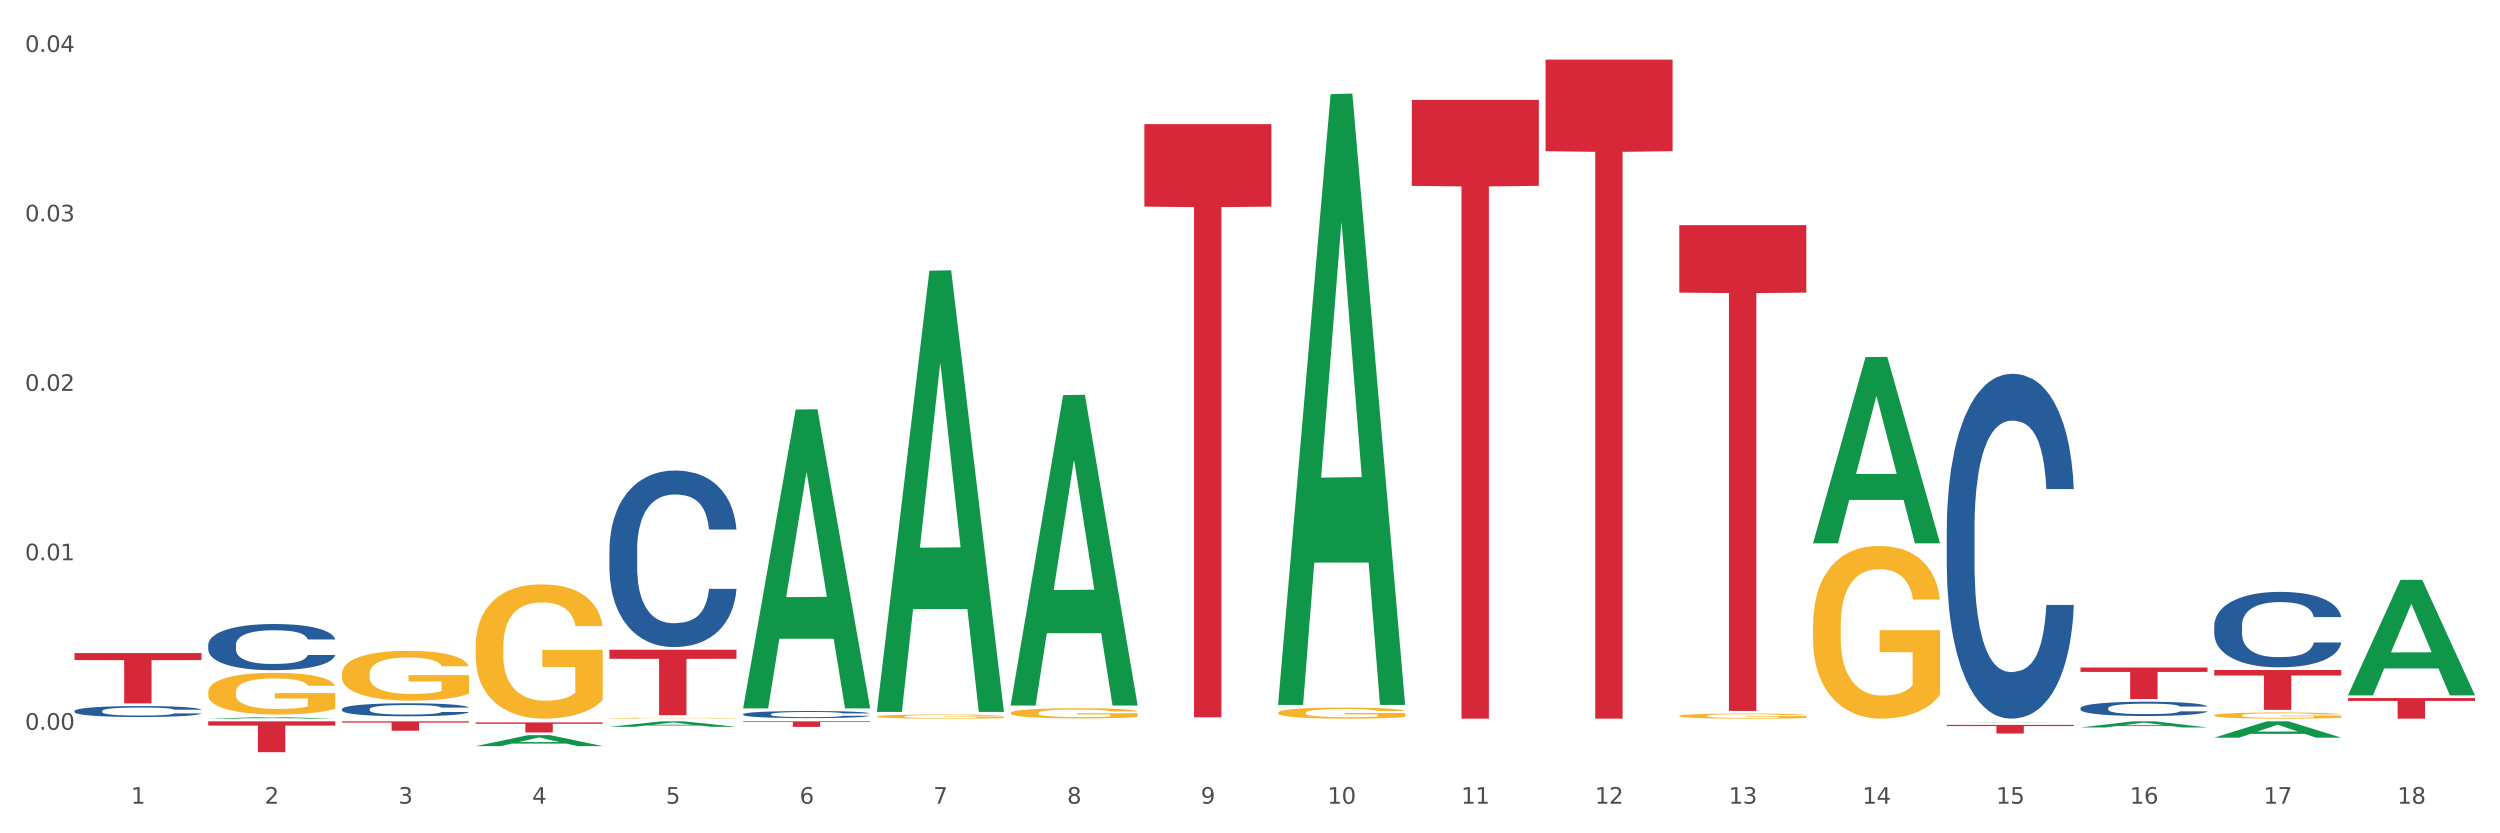 <?xml version="1.0" encoding="utf-8" standalone="no"?>
<!DOCTYPE svg PUBLIC "-//W3C//DTD SVG 1.1//EN"
  "http://www.w3.org/Graphics/SVG/1.1/DTD/svg11.dtd">
<svg xmlns:xlink="http://www.w3.org/1999/xlink" width="1080pt" height="360pt" viewBox="0 0 1080 360" xmlns="http://www.w3.org/2000/svg" version="1.1">
 <rect x="0" y="0" width="1080" height="360" fill="#333333" stroke="none"/>
 <defs>
  <style type="text/css">*{stroke-linejoin: round; stroke-linecap: butt}</style>
 </defs>
 <g id="figure_1">
  <g id="patch_1">
   <path d="M 0 360 
L 1080 360 
L 1080 0 
L 0 0 
z
" style="fill: #ffffff; stroke: #ffffff; stroke-linejoin: miter"/>
  </g>
  <g id="axes_1">
   <g id="matplotlib.axis_1">
    <g id="xtick_1">
     <g id="text_1">
      <!-- 1 -->
      <g style="fill: #4d4d4d" transform="translate(56.563 347.204) scale(0.096 -0.096)">
       <defs>
        <path id="DejaVuSans-31" d="M 794 531 
L 1825 531 
L 1825 4091 
L 703 3866 
L 703 4441 
L 1819 4666 
L 2450 4666 
L 2450 531 
L 3481 531 
L 3481 0 
L 794 0 
L 794 531 
z
" transform="scale(0.016)"/>
       </defs>
       <use xlink:href="#DejaVuSans-31"/>
      </g>
     </g>
    </g>
    <g id="xtick_2">
     <g id="text_2">
      <!-- 2 -->
      <g style="fill: #4d4d4d" transform="translate(114.336 347.204) scale(0.096 -0.096)">
       <defs>
        <path id="DejaVuSans-32" d="M 1228 531 
L 3431 531 
L 3431 0 
L 469 0 
L 469 531 
Q 828 903 1448 1529 
Q 2069 2156 2228 2338 
Q 2531 2678 2651 2914 
Q 2772 3150 2772 3378 
Q 2772 3750 2511 3984 
Q 2250 4219 1831 4219 
Q 1534 4219 1204 4116 
Q 875 4013 500 3803 
L 500 4441 
Q 881 4594 1212 4672 
Q 1544 4750 1819 4750 
Q 2544 4750 2975 4387 
Q 3406 4025 3406 3419 
Q 3406 3131 3298 2873 
Q 3191 2616 2906 2266 
Q 2828 2175 2409 1742 
Q 1991 1309 1228 531 
z
" transform="scale(0.016)"/>
       </defs>
       <use xlink:href="#DejaVuSans-32"/>
      </g>
     </g>
    </g>
    <g id="xtick_3">
     <g id="text_3">
      <!-- 3 -->
      <g style="fill: #4d4d4d" transform="translate(172.109 347.204) scale(0.096 -0.096)">
       <defs>
        <path id="DejaVuSans-33" d="M 2597 2516 
Q 3050 2419 3304 2112 
Q 3559 1806 3559 1356 
Q 3559 666 3084 287 
Q 2609 -91 1734 -91 
Q 1441 -91 1130 -33 
Q 819 25 488 141 
L 488 750 
Q 750 597 1062 519 
Q 1375 441 1716 441 
Q 2309 441 2620 675 
Q 2931 909 2931 1356 
Q 2931 1769 2642 2001 
Q 2353 2234 1838 2234 
L 1294 2234 
L 1294 2753 
L 1863 2753 
Q 2328 2753 2575 2939 
Q 2822 3125 2822 3475 
Q 2822 3834 2567 4026 
Q 2313 4219 1838 4219 
Q 1578 4219 1281 4162 
Q 984 4106 628 3988 
L 628 4550 
Q 988 4650 1302 4700 
Q 1616 4750 1894 4750 
Q 2613 4750 3031 4423 
Q 3450 4097 3450 3541 
Q 3450 3153 3228 2886 
Q 3006 2619 2597 2516 
z
" transform="scale(0.016)"/>
       </defs>
       <use xlink:href="#DejaVuSans-33"/>
      </g>
     </g>
    </g>
    <g id="xtick_4">
     <g id="text_4">
      <!-- 4 -->
      <g style="fill: #4d4d4d" transform="translate(229.882 347.204) scale(0.096 -0.096)">
       <defs>
        <path id="DejaVuSans-34" d="M 2419 4116 
L 825 1625 
L 2419 1625 
L 2419 4116 
z
M 2253 4666 
L 3047 4666 
L 3047 1625 
L 3713 1625 
L 3713 1100 
L 3047 1100 
L 3047 0 
L 2419 0 
L 2419 1100 
L 313 1100 
L 313 1709 
L 2253 4666 
z
" transform="scale(0.016)"/>
       </defs>
       <use xlink:href="#DejaVuSans-34"/>
      </g>
     </g>
    </g>
    <g id="xtick_5">
     <g id="text_5">
      <!-- 5 -->
      <g style="fill: #4d4d4d" transform="translate(287.655 347.204) scale(0.096 -0.096)">
       <defs>
        <path id="DejaVuSans-35" d="M 691 4666 
L 3169 4666 
L 3169 4134 
L 1269 4134 
L 1269 2991 
Q 1406 3038 1543 3061 
Q 1681 3084 1819 3084 
Q 2600 3084 3056 2656 
Q 3513 2228 3513 1497 
Q 3513 744 3044 326 
Q 2575 -91 1722 -91 
Q 1428 -91 1123 -41 
Q 819 9 494 109 
L 494 744 
Q 775 591 1075 516 
Q 1375 441 1709 441 
Q 2250 441 2565 725 
Q 2881 1009 2881 1497 
Q 2881 1984 2565 2268 
Q 2250 2553 1709 2553 
Q 1456 2553 1204 2497 
Q 953 2441 691 2322 
L 691 4666 
z
" transform="scale(0.016)"/>
       </defs>
       <use xlink:href="#DejaVuSans-35"/>
      </g>
     </g>
    </g>
    <g id="xtick_6">
     <g id="text_6">
      <!-- 6 -->
      <g style="fill: #4d4d4d" transform="translate(345.428 347.204) scale(0.096 -0.096)">
       <defs>
        <path id="DejaVuSans-36" d="M 2113 2584 
Q 1688 2584 1439 2293 
Q 1191 2003 1191 1497 
Q 1191 994 1439 701 
Q 1688 409 2113 409 
Q 2538 409 2786 701 
Q 3034 994 3034 1497 
Q 3034 2003 2786 2293 
Q 2538 2584 2113 2584 
z
M 3366 4563 
L 3366 3988 
Q 3128 4100 2886 4159 
Q 2644 4219 2406 4219 
Q 1781 4219 1451 3797 
Q 1122 3375 1075 2522 
Q 1259 2794 1537 2939 
Q 1816 3084 2150 3084 
Q 2853 3084 3261 2657 
Q 3669 2231 3669 1497 
Q 3669 778 3244 343 
Q 2819 -91 2113 -91 
Q 1303 -91 875 529 
Q 447 1150 447 2328 
Q 447 3434 972 4092 
Q 1497 4750 2381 4750 
Q 2619 4750 2861 4703 
Q 3103 4656 3366 4563 
z
" transform="scale(0.016)"/>
       </defs>
       <use xlink:href="#DejaVuSans-36"/>
      </g>
     </g>
    </g>
    <g id="xtick_7">
     <g id="text_7">
      <!-- 7 -->
      <g style="fill: #4d4d4d" transform="translate(403.201 347.204) scale(0.096 -0.096)">
       <defs>
        <path id="DejaVuSans-37" d="M 525 4666 
L 3525 4666 
L 3525 4397 
L 1831 0 
L 1172 0 
L 2766 4134 
L 525 4134 
L 525 4666 
z
" transform="scale(0.016)"/>
       </defs>
       <use xlink:href="#DejaVuSans-37"/>
      </g>
     </g>
    </g>
    <g id="xtick_8">
     <g id="text_8">
      <!-- 8 -->
      <g style="fill: #4d4d4d" transform="translate(460.974 347.204) scale(0.096 -0.096)">
       <defs>
        <path id="DejaVuSans-38" d="M 2034 2216 
Q 1584 2216 1326 1975 
Q 1069 1734 1069 1313 
Q 1069 891 1326 650 
Q 1584 409 2034 409 
Q 2484 409 2743 651 
Q 3003 894 3003 1313 
Q 3003 1734 2745 1975 
Q 2488 2216 2034 2216 
z
M 1403 2484 
Q 997 2584 770 2862 
Q 544 3141 544 3541 
Q 544 4100 942 4425 
Q 1341 4750 2034 4750 
Q 2731 4750 3128 4425 
Q 3525 4100 3525 3541 
Q 3525 3141 3298 2862 
Q 3072 2584 2669 2484 
Q 3125 2378 3379 2068 
Q 3634 1759 3634 1313 
Q 3634 634 3220 271 
Q 2806 -91 2034 -91 
Q 1263 -91 848 271 
Q 434 634 434 1313 
Q 434 1759 690 2068 
Q 947 2378 1403 2484 
z
M 1172 3481 
Q 1172 3119 1398 2916 
Q 1625 2713 2034 2713 
Q 2441 2713 2670 2916 
Q 2900 3119 2900 3481 
Q 2900 3844 2670 4047 
Q 2441 4250 2034 4250 
Q 1625 4250 1398 4047 
Q 1172 3844 1172 3481 
z
" transform="scale(0.016)"/>
       </defs>
       <use xlink:href="#DejaVuSans-38"/>
      </g>
     </g>
    </g>
    <g id="xtick_9">
     <g id="text_9">
      <!-- 9 -->
      <g style="fill: #4d4d4d" transform="translate(518.747 347.204) scale(0.096 -0.096)">
       <defs>
        <path id="DejaVuSans-39" d="M 703 97 
L 703 672 
Q 941 559 1184 500 
Q 1428 441 1663 441 
Q 2288 441 2617 861 
Q 2947 1281 2994 2138 
Q 2813 1869 2534 1725 
Q 2256 1581 1919 1581 
Q 1219 1581 811 2004 
Q 403 2428 403 3163 
Q 403 3881 828 4315 
Q 1253 4750 1959 4750 
Q 2769 4750 3195 4129 
Q 3622 3509 3622 2328 
Q 3622 1225 3098 567 
Q 2575 -91 1691 -91 
Q 1453 -91 1209 -44 
Q 966 3 703 97 
z
M 1959 2075 
Q 2384 2075 2632 2365 
Q 2881 2656 2881 3163 
Q 2881 3666 2632 3958 
Q 2384 4250 1959 4250 
Q 1534 4250 1286 3958 
Q 1038 3666 1038 3163 
Q 1038 2656 1286 2365 
Q 1534 2075 1959 2075 
z
" transform="scale(0.016)"/>
       </defs>
       <use xlink:href="#DejaVuSans-39"/>
      </g>
     </g>
    </g>
    <g id="xtick_10">
     <g id="text_10">
      <!-- 10 -->
      <g style="fill: #4d4d4d" transform="translate(573.466 347.204) scale(0.096 -0.096)">
       <defs>
        <path id="DejaVuSans-30" d="M 2034 4250 
Q 1547 4250 1301 3770 
Q 1056 3291 1056 2328 
Q 1056 1369 1301 889 
Q 1547 409 2034 409 
Q 2525 409 2770 889 
Q 3016 1369 3016 2328 
Q 3016 3291 2770 3770 
Q 2525 4250 2034 4250 
z
M 2034 4750 
Q 2819 4750 3233 4129 
Q 3647 3509 3647 2328 
Q 3647 1150 3233 529 
Q 2819 -91 2034 -91 
Q 1250 -91 836 529 
Q 422 1150 422 2328 
Q 422 3509 836 4129 
Q 1250 4750 2034 4750 
z
" transform="scale(0.016)"/>
       </defs>
       <use xlink:href="#DejaVuSans-31"/>
       <use xlink:href="#DejaVuSans-30" transform="translate(63.623 0)"/>
      </g>
     </g>
    </g>
    <g id="xtick_11">
     <g id="text_11">
      <!-- 11 -->
      <g style="fill: #4d4d4d" transform="translate(631.239 347.204) scale(0.096 -0.096)">
       <use xlink:href="#DejaVuSans-31"/>
       <use xlink:href="#DejaVuSans-31" transform="translate(63.623 0)"/>
      </g>
     </g>
    </g>
    <g id="xtick_12">
     <g id="text_12">
      <!-- 12 -->
      <g style="fill: #4d4d4d" transform="translate(689.012 347.204) scale(0.096 -0.096)">
       <use xlink:href="#DejaVuSans-31"/>
       <use xlink:href="#DejaVuSans-32" transform="translate(63.623 0)"/>
      </g>
     </g>
    </g>
    <g id="xtick_13">
     <g id="text_13">
      <!-- 13 -->
      <g style="fill: #4d4d4d" transform="translate(746.785 347.204) scale(0.096 -0.096)">
       <use xlink:href="#DejaVuSans-31"/>
       <use xlink:href="#DejaVuSans-33" transform="translate(63.623 0)"/>
      </g>
     </g>
    </g>
    <g id="xtick_14">
     <g id="text_14">
      <!-- 14 -->
      <g style="fill: #4d4d4d" transform="translate(804.558 347.204) scale(0.096 -0.096)">
       <use xlink:href="#DejaVuSans-31"/>
       <use xlink:href="#DejaVuSans-34" transform="translate(63.623 0)"/>
      </g>
     </g>
    </g>
    <g id="xtick_15">
     <g id="text_15">
      <!-- 15 -->
      <g style="fill: #4d4d4d" transform="translate(862.331 347.204) scale(0.096 -0.096)">
       <use xlink:href="#DejaVuSans-31"/>
       <use xlink:href="#DejaVuSans-35" transform="translate(63.623 0)"/>
      </g>
     </g>
    </g>
    <g id="xtick_16">
     <g id="text_16">
      <!-- 16 -->
      <g style="fill: #4d4d4d" transform="translate(920.104 347.204) scale(0.096 -0.096)">
       <use xlink:href="#DejaVuSans-31"/>
       <use xlink:href="#DejaVuSans-36" transform="translate(63.623 0)"/>
      </g>
     </g>
    </g>
    <g id="xtick_17">
     <g id="text_17">
      <!-- 17 -->
      <g style="fill: #4d4d4d" transform="translate(977.877 347.204) scale(0.096 -0.096)">
       <use xlink:href="#DejaVuSans-31"/>
       <use xlink:href="#DejaVuSans-37" transform="translate(63.623 0)"/>
      </g>
     </g>
    </g>
    <g id="xtick_18">
     <g id="text_18">
      <!-- 18 -->
      <g style="fill: #4d4d4d" transform="translate(1035.65 347.204) scale(0.096 -0.096)">
       <use xlink:href="#DejaVuSans-31"/>
       <use xlink:href="#DejaVuSans-38" transform="translate(63.623 0)"/>
      </g>
     </g>
    </g>
    <g id="xtick_19"/>
    <g id="xtick_20"/>
    <g id="xtick_21"/>
    <g id="xtick_22"/>
    <g id="xtick_23"/>
    <g id="xtick_24"/>
    <g id="xtick_25"/>
    <g id="xtick_26"/>
    <g id="xtick_27"/>
    <g id="xtick_28"/>
    <g id="xtick_29"/>
    <g id="xtick_30"/>
    <g id="xtick_31"/>
    <g id="xtick_32"/>
    <g id="xtick_33"/>
    <g id="xtick_34"/>
    <g id="xtick_35"/>
   </g>
   <g id="matplotlib.axis_2">
    <g id="ytick_1">
     <g id="text_19">
      <!-- 0.00 -->
      <g style="fill: #4d4d4d" transform="translate(10.8 315.25) scale(0.096 -0.096)">
       <defs>
        <path id="DejaVuSans-2e" d="M 684 794 
L 1344 794 
L 1344 0 
L 684 0 
L 684 794 
z
" transform="scale(0.016)"/>
       </defs>
       <use xlink:href="#DejaVuSans-30"/>
       <use xlink:href="#DejaVuSans-2e" transform="translate(63.623 0)"/>
       <use xlink:href="#DejaVuSans-30" transform="translate(95.41 0)"/>
       <use xlink:href="#DejaVuSans-30" transform="translate(159.033 0)"/>
      </g>
     </g>
    </g>
    <g id="ytick_2">
     <g id="text_20">
      <!-- 0.01 -->
      <g style="fill: #4d4d4d" transform="translate(10.8 242.049) scale(0.096 -0.096)">
       <use xlink:href="#DejaVuSans-30"/>
       <use xlink:href="#DejaVuSans-2e" transform="translate(63.623 0)"/>
       <use xlink:href="#DejaVuSans-30" transform="translate(95.41 0)"/>
       <use xlink:href="#DejaVuSans-31" transform="translate(159.033 0)"/>
      </g>
     </g>
    </g>
    <g id="ytick_3">
     <g id="text_21">
      <!-- 0.02 -->
      <g style="fill: #4d4d4d" transform="translate(10.8 168.848) scale(0.096 -0.096)">
       <use xlink:href="#DejaVuSans-30"/>
       <use xlink:href="#DejaVuSans-2e" transform="translate(63.623 0)"/>
       <use xlink:href="#DejaVuSans-30" transform="translate(95.41 0)"/>
       <use xlink:href="#DejaVuSans-32" transform="translate(159.033 0)"/>
      </g>
     </g>
    </g>
    <g id="ytick_4">
     <g id="text_22">
      <!-- 0.03 -->
      <g style="fill: #4d4d4d" transform="translate(10.8 95.646) scale(0.096 -0.096)">
       <use xlink:href="#DejaVuSans-30"/>
       <use xlink:href="#DejaVuSans-2e" transform="translate(63.623 0)"/>
       <use xlink:href="#DejaVuSans-30" transform="translate(95.41 0)"/>
       <use xlink:href="#DejaVuSans-33" transform="translate(159.033 0)"/>
      </g>
     </g>
    </g>
    <g id="ytick_5">
     <g id="text_23">
      <!-- 0.04 -->
      <g style="fill: #4d4d4d" transform="translate(10.8 22.445) scale(0.096 -0.096)">
       <use xlink:href="#DejaVuSans-30"/>
       <use xlink:href="#DejaVuSans-2e" transform="translate(63.623 0)"/>
       <use xlink:href="#DejaVuSans-30" transform="translate(95.41 0)"/>
       <use xlink:href="#DejaVuSans-34" transform="translate(159.033 0)"/>
      </g>
     </g>
    </g>
    <g id="ytick_6"/>
    <g id="ytick_7"/>
    <g id="ytick_8"/>
    <g id="ytick_9"/>
   </g>
   <g id="PolyCollection_1">
    <path d="M 89.948 310.458 
L 90.005 310.458 
L 112.637 309.798 
L 122.03 309.797 
L 144.832 310.459 
L 133.969 310.459 
L 129.046 310.305 
L 105.678 310.305 
L 105.508 310.308 
L 100.755 310.459 
L 89.948 310.459 
L 89.948 310.458 
L 108.62 310.213 
L 126.104 310.213 
L 117.447 309.938 
L 117.334 309.937 
L 117.22 309.939 
L 108.563 310.213 
L 108.62 310.213 
L 89.948 310.458 
z
" clip-path="url(#p6ef31c3e13)" style="fill: #109648"/>
    <path d="M 205.494 279.251 
L 205.559 279.198 
L 205.559 277.291 
L 205.688 275.648 
L 206.336 271.674 
L 207.308 268.389 
L 208.021 266.641 
L 208.734 265.21 
L 209.576 263.779 
L 210.613 262.296 
L 212.492 260.123 
L 213.659 259.011 
L 215.084 257.845 
L 217.676 256.15 
L 219.555 255.196 
L 221.499 254.401 
L 224.674 253.447 
L 226.748 253.023 
L 228.951 252.706 
L 231.608 252.494 
L 233.616 252.441 
L 238.023 252.6 
L 241.781 253.076 
L 243.595 253.447 
L 245.928 254.083 
L 247.159 254.507 
L 249.168 255.355 
L 251.242 256.468 
L 252.667 257.421 
L 254.806 259.223 
L 256.426 261.024 
L 257.916 263.25 
L 258.694 264.786 
L 259.277 266.217 
L 259.795 267.859 
L 260.313 270.456 
L 248.65 270.456 
L 248.196 268.601 
L 247.483 266.853 
L 246.447 265.157 
L 245.539 264.097 
L 243.984 262.773 
L 242.559 261.925 
L 241.068 261.289 
L 239.254 260.759 
L 237.828 260.494 
L 235.82 260.282 
L 231.867 260.335 
L 229.21 260.759 
L 227.396 261.289 
L 226.229 261.766 
L 225.193 262.296 
L 224.026 263.038 
L 222.666 264.15 
L 221.694 265.157 
L 220.722 266.429 
L 219.944 267.7 
L 219.231 269.184 
L 218.648 270.774 
L 218.194 272.416 
L 217.806 274.43 
L 217.482 277.768 
L 217.482 285.027 
L 217.611 286.669 
L 217.935 288.841 
L 218.324 290.484 
L 218.972 292.444 
L 219.555 293.769 
L 220.657 295.677 
L 221.888 297.266 
L 222.86 298.273 
L 223.832 299.121 
L 225.517 300.286 
L 227.396 301.24 
L 229.016 301.823 
L 231.219 302.353 
L 232.709 302.565 
L 234.005 302.671 
L 237.18 302.671 
L 239.448 302.512 
L 241.975 302.141 
L 243.919 301.664 
L 245.539 301.081 
L 247.354 300.127 
L 248.52 299.227 
L 248.52 288.153 
L 234.264 288.1 
L 234.264 280.735 
L 260.378 280.735 
L 260.378 302.353 
L 259.277 303.465 
L 258.046 304.472 
L 256.75 305.373 
L 254.806 306.486 
L 252.473 307.545 
L 250.399 308.287 
L 248.196 308.923 
L 245.604 309.506 
L 242.235 310.036 
L 240.161 310.248 
L 237.569 310.406 
L 234.524 310.459 
L 231.867 310.353 
L 229.275 310.089 
L 226.553 309.612 
L 223.897 308.923 
L 221.888 308.234 
L 219.879 307.386 
L 217.741 306.274 
L 216.056 305.214 
L 214.76 304.26 
L 213.335 303.042 
L 211.779 301.452 
L 210.613 300.021 
L 209.576 298.538 
L 208.475 296.63 
L 207.697 294.988 
L 206.92 292.921 
L 206.466 291.385 
L 205.948 289 
L 205.559 285.662 
L 205.494 279.251 
z
" clip-path="url(#p6ef31c3e13)" style="fill: #f7b32b"/>
    <path d="M 263.267 310.268 
L 263.332 310.267 
L 263.332 310.256 
L 263.461 310.246 
L 264.109 310.221 
L 265.081 310.201 
L 265.794 310.19 
L 266.507 310.182 
L 267.349 310.173 
L 268.386 310.164 
L 270.265 310.15 
L 271.432 310.143 
L 272.857 310.136 
L 275.449 310.126 
L 277.328 310.12 
L 279.272 310.115 
L 282.447 310.109 
L 284.521 310.107 
L 286.724 310.105 
L 289.381 310.103 
L 291.389 310.103 
L 295.796 310.104 
L 299.554 310.107 
L 301.368 310.109 
L 303.701 310.113 
L 304.932 310.116 
L 306.941 310.121 
L 309.015 310.128 
L 310.44 310.134 
L 312.579 310.145 
L 314.199 310.156 
L 315.689 310.169 
L 316.466 310.179 
L 317.05 310.188 
L 317.568 310.198 
L 318.086 310.214 
L 306.423 310.214 
L 305.969 310.202 
L 305.256 310.192 
L 304.22 310.181 
L 303.312 310.175 
L 301.757 310.167 
L 300.332 310.161 
L 298.841 310.157 
L 297.027 310.154 
L 295.601 310.153 
L 293.593 310.151 
L 289.64 310.152 
L 286.983 310.154 
L 285.169 310.157 
L 284.002 310.16 
L 282.966 310.164 
L 281.799 310.168 
L 280.439 310.175 
L 279.467 310.181 
L 278.495 310.189 
L 277.717 310.197 
L 277.004 310.206 
L 276.421 310.216 
L 275.967 310.226 
L 275.579 310.238 
L 275.255 310.259 
L 275.255 310.303 
L 275.384 310.313 
L 275.708 310.327 
L 276.097 310.337 
L 276.745 310.349 
L 277.328 310.357 
L 278.43 310.369 
L 279.661 310.378 
L 280.633 310.385 
L 281.605 310.39 
L 283.29 310.397 
L 285.169 310.403 
L 286.789 310.406 
L 288.992 310.41 
L 290.482 310.411 
L 291.778 310.412 
L 294.953 310.412 
L 297.221 310.411 
L 299.748 310.408 
L 301.692 310.405 
L 303.312 310.402 
L 305.127 310.396 
L 306.293 310.39 
L 306.293 310.322 
L 292.037 310.322 
L 292.037 310.277 
L 318.151 310.277 
L 318.151 310.41 
L 317.05 310.417 
L 315.819 310.423 
L 314.523 310.428 
L 312.579 310.435 
L 310.246 310.442 
L 308.172 310.446 
L 305.969 310.45 
L 303.377 310.454 
L 300.008 310.457 
L 297.934 310.458 
L 295.342 310.459 
L 292.297 310.459 
L 289.64 310.459 
L 287.048 310.457 
L 284.326 310.454 
L 281.67 310.45 
L 279.661 310.446 
L 277.652 310.441 
L 275.514 310.434 
L 273.829 310.427 
L 272.533 310.421 
L 271.108 310.414 
L 269.552 310.404 
L 268.386 310.395 
L 267.349 310.386 
L 266.248 310.375 
L 265.47 310.364 
L 264.692 310.352 
L 264.239 310.342 
L 263.721 310.328 
L 263.332 310.307 
L 263.267 310.268 
z
" clip-path="url(#p6ef31c3e13)" style="fill: #f7b32b"/>
    <path d="M 378.813 309.506 
L 378.878 309.504 
L 378.878 309.446 
L 379.007 309.396 
L 379.655 309.274 
L 380.627 309.174 
L 381.34 309.121 
L 382.053 309.077 
L 382.895 309.033 
L 383.932 308.988 
L 385.811 308.921 
L 386.977 308.887 
L 388.403 308.852 
L 390.995 308.8 
L 392.874 308.771 
L 394.818 308.747 
L 397.993 308.717 
L 400.067 308.705 
L 402.27 308.695 
L 404.927 308.688 
L 406.935 308.687 
L 411.342 308.692 
L 415.1 308.706 
L 416.914 308.717 
L 419.247 308.737 
L 420.478 308.75 
L 422.487 308.776 
L 424.561 308.81 
L 425.986 308.839 
L 428.125 308.894 
L 429.745 308.949 
L 431.235 309.017 
L 432.012 309.064 
L 432.596 309.108 
L 433.114 309.158 
L 433.632 309.237 
L 421.969 309.237 
L 421.515 309.18 
L 420.802 309.127 
L 419.766 309.075 
L 418.858 309.043 
L 417.303 309.002 
L 415.878 308.976 
L 414.387 308.957 
L 412.573 308.941 
L 411.147 308.933 
L 409.139 308.926 
L 405.186 308.928 
L 402.529 308.941 
L 400.715 308.957 
L 399.548 308.972 
L 398.512 308.988 
L 397.345 309.01 
L 395.984 309.044 
L 395.013 309.075 
L 394.041 309.114 
L 393.263 309.153 
L 392.55 309.198 
L 391.967 309.247 
L 391.513 309.297 
L 391.125 309.359 
L 390.801 309.461 
L 390.801 309.682 
L 390.93 309.733 
L 391.254 309.799 
L 391.643 309.849 
L 392.291 309.909 
L 392.874 309.949 
L 393.976 310.008 
L 395.207 310.056 
L 396.179 310.087 
L 397.151 310.113 
L 398.836 310.149 
L 400.715 310.178 
L 402.335 310.196 
L 404.538 310.212 
L 406.028 310.218 
L 407.324 310.221 
L 410.499 310.221 
L 412.767 310.217 
L 415.294 310.205 
L 417.238 310.191 
L 418.858 310.173 
L 420.673 310.144 
L 421.839 310.116 
L 421.839 309.778 
L 407.583 309.776 
L 407.583 309.551 
L 433.697 309.551 
L 433.697 310.212 
L 432.596 310.246 
L 431.364 310.277 
L 430.068 310.304 
L 428.125 310.338 
L 425.792 310.37 
L 423.718 310.393 
L 421.515 310.413 
L 418.923 310.43 
L 415.554 310.447 
L 413.48 310.453 
L 410.888 310.458 
L 407.843 310.459 
L 405.186 310.456 
L 402.594 310.448 
L 399.872 310.434 
L 397.216 310.413 
L 395.207 310.391 
L 393.198 310.366 
L 391.06 310.332 
L 389.375 310.299 
L 388.079 310.27 
L 386.654 310.233 
L 385.098 310.184 
L 383.932 310.141 
L 382.895 310.095 
L 381.794 310.037 
L 381.016 309.987 
L 380.238 309.924 
L 379.785 309.877 
L 379.266 309.804 
L 378.878 309.702 
L 378.813 309.506 
z
" clip-path="url(#p6ef31c3e13)" style="fill: #f7b32b"/>
    <path d="M 436.586 307.98 
L 436.651 307.976 
L 436.651 307.831 
L 436.78 307.706 
L 437.428 307.404 
L 438.4 307.154 
L 439.113 307.021 
L 439.826 306.912 
L 440.668 306.803 
L 441.705 306.69 
L 443.584 306.525 
L 444.75 306.441 
L 446.176 306.352 
L 448.768 306.223 
L 450.647 306.151 
L 452.591 306.09 
L 455.766 306.018 
L 457.84 305.985 
L 460.043 305.961 
L 462.7 305.945 
L 464.708 305.941 
L 469.115 305.953 
L 472.873 305.989 
L 474.687 306.018 
L 477.02 306.066 
L 478.251 306.098 
L 480.26 306.163 
L 482.334 306.247 
L 483.759 306.32 
L 485.898 306.457 
L 487.517 306.594 
L 489.008 306.763 
L 489.785 306.88 
L 490.369 306.989 
L 490.887 307.113 
L 491.405 307.311 
L 479.742 307.311 
L 479.288 307.17 
L 478.575 307.037 
L 477.539 306.908 
L 476.631 306.827 
L 475.076 306.727 
L 473.651 306.662 
L 472.16 306.614 
L 470.346 306.574 
L 468.92 306.553 
L 466.912 306.537 
L 462.959 306.541 
L 460.302 306.574 
L 458.488 306.614 
L 457.321 306.65 
L 456.285 306.69 
L 455.118 306.747 
L 453.757 306.831 
L 452.785 306.908 
L 451.814 307.005 
L 451.036 307.101 
L 450.323 307.214 
L 449.74 307.335 
L 449.286 307.46 
L 448.898 307.613 
L 448.574 307.867 
L 448.574 308.419 
L 448.703 308.544 
L 449.027 308.709 
L 449.416 308.834 
L 450.064 308.983 
L 450.647 309.084 
L 451.749 309.229 
L 452.98 309.349 
L 453.952 309.426 
L 454.924 309.49 
L 456.609 309.579 
L 458.488 309.652 
L 460.108 309.696 
L 462.311 309.736 
L 463.801 309.752 
L 465.097 309.76 
L 468.272 309.76 
L 470.54 309.748 
L 473.067 309.72 
L 475.011 309.684 
L 476.631 309.639 
L 478.446 309.567 
L 479.612 309.498 
L 479.612 308.656 
L 465.356 308.652 
L 465.356 308.092 
L 491.47 308.092 
L 491.47 309.736 
L 490.369 309.821 
L 489.137 309.897 
L 487.841 309.966 
L 485.898 310.05 
L 483.565 310.131 
L 481.491 310.187 
L 479.288 310.236 
L 476.696 310.28 
L 473.327 310.32 
L 471.253 310.336 
L 468.661 310.349 
L 465.616 310.353 
L 462.959 310.345 
L 460.367 310.324 
L 457.645 310.288 
L 454.989 310.236 
L 452.98 310.183 
L 450.971 310.119 
L 448.833 310.034 
L 447.148 309.954 
L 445.852 309.881 
L 444.426 309.789 
L 442.871 309.668 
L 441.705 309.559 
L 440.668 309.446 
L 439.567 309.301 
L 438.789 309.176 
L 438.011 309.019 
L 437.558 308.902 
L 437.039 308.721 
L 436.651 308.467 
L 436.586 307.98 
z
" clip-path="url(#p6ef31c3e13)" style="fill: #f7b32b"/>
    <path d="M 552.132 307.884 
L 552.197 307.879 
L 552.197 307.722 
L 552.326 307.586 
L 552.974 307.258 
L 553.946 306.987 
L 554.659 306.843 
L 555.372 306.725 
L 556.214 306.607 
L 557.251 306.484 
L 559.13 306.305 
L 560.296 306.213 
L 561.722 306.117 
L 564.314 305.977 
L 566.193 305.898 
L 568.137 305.833 
L 571.312 305.754 
L 573.386 305.719 
L 575.589 305.693 
L 578.246 305.675 
L 580.254 305.671 
L 584.661 305.684 
L 588.419 305.723 
L 590.233 305.754 
L 592.566 305.806 
L 593.797 305.841 
L 595.806 305.911 
L 597.88 306.003 
L 599.305 306.082 
L 601.443 306.231 
L 603.063 306.379 
L 604.554 306.563 
L 605.331 306.69 
L 605.915 306.808 
L 606.433 306.943 
L 606.951 307.158 
L 595.288 307.158 
L 594.834 307.005 
L 594.121 306.86 
L 593.084 306.72 
L 592.177 306.633 
L 590.622 306.524 
L 589.197 306.454 
L 587.706 306.401 
L 585.892 306.357 
L 584.466 306.335 
L 582.458 306.318 
L 578.505 306.322 
L 575.848 306.357 
L 574.034 306.401 
L 572.867 306.44 
L 571.831 306.484 
L 570.664 306.545 
L 569.303 306.637 
L 568.331 306.72 
L 567.359 306.825 
L 566.582 306.93 
L 565.869 307.053 
L 565.286 307.184 
L 564.832 307.319 
L 564.444 307.486 
L 564.12 307.761 
L 564.12 308.36 
L 564.249 308.496 
L 564.573 308.675 
L 564.962 308.811 
L 565.61 308.973 
L 566.193 309.082 
L 567.295 309.239 
L 568.526 309.371 
L 569.498 309.454 
L 570.47 309.524 
L 572.155 309.62 
L 574.034 309.699 
L 575.654 309.747 
L 577.857 309.79 
L 579.347 309.808 
L 580.643 309.817 
L 583.818 309.817 
L 586.086 309.803 
L 588.613 309.773 
L 590.557 309.734 
L 592.177 309.685 
L 593.992 309.607 
L 595.158 309.532 
L 595.158 308.618 
L 580.902 308.614 
L 580.902 308.006 
L 607.016 308.006 
L 607.016 309.79 
L 605.915 309.882 
L 604.683 309.965 
L 603.387 310.04 
L 601.443 310.131 
L 599.111 310.219 
L 597.037 310.28 
L 594.834 310.333 
L 592.242 310.381 
L 588.873 310.424 
L 586.799 310.442 
L 584.207 310.455 
L 581.162 310.459 
L 578.505 310.451 
L 575.913 310.429 
L 573.191 310.389 
L 570.535 310.333 
L 568.526 310.276 
L 566.517 310.206 
L 564.379 310.114 
L 562.694 310.027 
L 561.398 309.948 
L 559.972 309.847 
L 558.417 309.716 
L 557.251 309.598 
L 556.214 309.475 
L 555.113 309.318 
L 554.335 309.182 
L 553.557 309.012 
L 553.104 308.885 
L 552.585 308.688 
L 552.197 308.413 
L 552.132 307.884 
z
" clip-path="url(#p6ef31c3e13)" style="fill: #f7b32b"/>
    <path d="M 725.451 309.277 
L 725.516 309.275 
L 725.516 309.202 
L 725.645 309.14 
L 726.293 308.989 
L 727.265 308.865 
L 727.978 308.799 
L 728.691 308.744 
L 729.533 308.69 
L 730.57 308.634 
L 732.449 308.552 
L 733.615 308.509 
L 735.041 308.465 
L 737.633 308.401 
L 739.512 308.365 
L 741.456 308.335 
L 744.631 308.298 
L 746.705 308.282 
L 748.908 308.27 
L 751.565 308.262 
L 753.573 308.26 
L 757.98 308.266 
L 761.738 308.284 
L 763.552 308.298 
L 765.885 308.323 
L 767.116 308.339 
L 769.125 308.371 
L 771.199 308.413 
L 772.624 308.449 
L 774.762 308.517 
L 776.382 308.586 
L 777.873 308.67 
L 778.65 308.728 
L 779.234 308.782 
L 779.752 308.845 
L 780.27 308.943 
L 768.607 308.943 
L 768.153 308.873 
L 767.44 308.807 
L 766.403 308.742 
L 765.496 308.702 
L 763.941 308.652 
L 762.516 308.62 
L 761.025 308.596 
L 759.211 308.576 
L 757.785 308.566 
L 755.776 308.558 
L 751.824 308.56 
L 749.167 308.576 
L 747.353 308.596 
L 746.186 308.614 
L 745.15 308.634 
L 743.983 308.662 
L 742.622 308.704 
L 741.65 308.742 
L 740.678 308.791 
L 739.901 308.839 
L 739.188 308.895 
L 738.605 308.955 
L 738.151 309.017 
L 737.762 309.094 
L 737.438 309.22 
L 737.438 309.495 
L 737.568 309.558 
L 737.892 309.64 
L 738.281 309.702 
L 738.929 309.777 
L 739.512 309.827 
L 740.614 309.899 
L 741.845 309.959 
L 742.817 309.998 
L 743.789 310.03 
L 745.474 310.074 
L 747.353 310.11 
L 748.973 310.132 
L 751.176 310.152 
L 752.666 310.16 
L 753.962 310.164 
L 757.137 310.164 
L 759.405 310.158 
L 761.932 310.144 
L 763.876 310.126 
L 765.496 310.104 
L 767.311 310.068 
L 768.477 310.034 
L 768.477 309.614 
L 754.221 309.612 
L 754.221 309.333 
L 780.335 309.333 
L 780.335 310.152 
L 779.234 310.194 
L 778.002 310.233 
L 776.706 310.267 
L 774.762 310.309 
L 772.43 310.349 
L 770.356 310.377 
L 768.153 310.401 
L 765.561 310.423 
L 762.192 310.443 
L 760.118 310.451 
L 757.526 310.457 
L 754.48 310.459 
L 751.824 310.455 
L 749.232 310.445 
L 746.51 310.427 
L 743.854 310.401 
L 741.845 310.375 
L 739.836 310.343 
L 737.698 310.301 
L 736.013 310.261 
L 734.717 310.224 
L 733.291 310.178 
L 731.736 310.118 
L 730.57 310.064 
L 729.533 310.008 
L 728.431 309.935 
L 727.654 309.873 
L 726.876 309.795 
L 726.423 309.736 
L 725.904 309.646 
L 725.516 309.52 
L 725.451 309.277 
z
" clip-path="url(#p6ef31c3e13)" style="fill: #f7b32b"/>
    <path d="M 783.224 270.331 
L 783.289 270.263 
L 783.289 267.811 
L 783.418 265.699 
L 784.066 260.589 
L 785.038 256.365 
L 785.751 254.117 
L 786.464 252.277 
L 787.306 250.438 
L 788.343 248.53 
L 790.222 245.737 
L 791.388 244.306 
L 792.814 242.807 
L 795.406 240.627 
L 797.285 239.401 
L 799.229 238.379 
L 802.404 237.152 
L 804.478 236.607 
L 806.681 236.199 
L 809.338 235.926 
L 811.346 235.858 
L 815.753 236.062 
L 819.511 236.676 
L 821.325 237.152 
L 823.658 237.97 
L 824.889 238.515 
L 826.898 239.605 
L 828.971 241.036 
L 830.397 242.262 
L 832.535 244.579 
L 834.155 246.895 
L 835.646 249.756 
L 836.423 251.732 
L 837.007 253.572 
L 837.525 255.684 
L 838.043 259.022 
L 826.38 259.022 
L 825.926 256.637 
L 825.213 254.389 
L 824.176 252.209 
L 823.269 250.846 
L 821.714 249.143 
L 820.288 248.053 
L 818.798 247.236 
L 816.984 246.554 
L 815.558 246.214 
L 813.549 245.941 
L 809.597 246.009 
L 806.94 246.554 
L 805.126 247.236 
L 803.959 247.849 
L 802.922 248.53 
L 801.756 249.484 
L 800.395 250.915 
L 799.423 252.209 
L 798.451 253.844 
L 797.674 255.479 
L 796.961 257.387 
L 796.378 259.431 
L 795.924 261.543 
L 795.535 264.132 
L 795.211 268.424 
L 795.211 277.757 
L 795.341 279.869 
L 795.665 282.663 
L 796.054 284.775 
L 796.702 287.296 
L 797.285 288.999 
L 798.387 291.451 
L 799.618 293.495 
L 800.59 294.79 
L 801.562 295.88 
L 803.246 297.379 
L 805.126 298.605 
L 806.746 299.354 
L 808.949 300.036 
L 810.439 300.308 
L 811.735 300.444 
L 814.91 300.444 
L 817.178 300.24 
L 819.705 299.763 
L 821.649 299.15 
L 823.269 298.401 
L 825.084 297.174 
L 826.25 296.016 
L 826.25 281.777 
L 811.994 281.709 
L 811.994 272.239 
L 838.108 272.239 
L 838.108 300.036 
L 837.007 301.466 
L 835.775 302.761 
L 834.479 303.919 
L 832.535 305.35 
L 830.203 306.712 
L 828.129 307.666 
L 825.926 308.484 
L 823.334 309.233 
L 819.964 309.914 
L 817.891 310.187 
L 815.299 310.391 
L 812.253 310.459 
L 809.597 310.323 
L 807.005 309.983 
L 804.283 309.369 
L 801.627 308.484 
L 799.618 307.598 
L 797.609 306.508 
L 795.471 305.077 
L 793.786 303.715 
L 792.49 302.488 
L 791.064 300.921 
L 789.509 298.878 
L 788.343 297.038 
L 787.306 295.13 
L 786.204 292.678 
L 785.427 290.566 
L 784.649 287.909 
L 784.196 285.933 
L 783.677 282.867 
L 783.289 278.575 
L 783.224 270.331 
z
" clip-path="url(#p6ef31c3e13)" style="fill: #f7b32b"/>
    <path d="M 956.543 309.031 
L 956.607 309.029 
L 956.607 308.942 
L 956.737 308.866 
L 957.385 308.685 
L 958.357 308.534 
L 959.07 308.454 
L 959.783 308.389 
L 960.625 308.323 
L 961.662 308.255 
L 963.541 308.156 
L 964.707 308.105 
L 966.133 308.052 
L 968.725 307.974 
L 970.604 307.931 
L 972.548 307.894 
L 975.723 307.85 
L 977.797 307.831 
L 980 307.817 
L 982.656 307.807 
L 984.665 307.804 
L 989.072 307.812 
L 992.83 307.834 
L 994.644 307.85 
L 996.977 307.88 
L 998.208 307.899 
L 1000.217 307.938 
L 1002.29 307.989 
L 1003.716 308.032 
L 1005.854 308.115 
L 1007.474 308.197 
L 1008.965 308.299 
L 1009.742 308.369 
L 1010.325 308.435 
L 1010.844 308.51 
L 1011.362 308.629 
L 999.698 308.629 
L 999.245 308.544 
L 998.532 308.464 
L 997.495 308.386 
L 996.588 308.338 
L 995.033 308.277 
L 993.607 308.238 
L 992.117 308.209 
L 990.303 308.185 
L 988.877 308.173 
L 986.868 308.163 
L 982.916 308.166 
L 980.259 308.185 
L 978.445 308.209 
L 977.278 308.231 
L 976.241 308.255 
L 975.075 308.289 
L 973.714 308.34 
L 972.742 308.386 
L 971.77 308.445 
L 970.993 308.503 
L 970.28 308.571 
L 969.697 308.643 
L 969.243 308.719 
L 968.854 308.811 
L 968.53 308.963 
L 968.53 309.296 
L 968.66 309.371 
L 968.984 309.47 
L 969.373 309.545 
L 970.021 309.635 
L 970.604 309.696 
L 971.706 309.783 
L 972.937 309.856 
L 973.909 309.902 
L 974.881 309.941 
L 976.565 309.994 
L 978.445 310.038 
L 980.065 310.064 
L 982.268 310.088 
L 983.758 310.098 
L 985.054 310.103 
L 988.229 310.103 
L 990.497 310.096 
L 993.024 310.079 
L 994.968 310.057 
L 996.588 310.03 
L 998.403 309.987 
L 999.569 309.945 
L 999.569 309.439 
L 985.313 309.436 
L 985.313 309.099 
L 1011.427 309.099 
L 1011.427 310.088 
L 1010.325 310.139 
L 1009.094 310.185 
L 1007.798 310.227 
L 1005.854 310.278 
L 1003.522 310.326 
L 1001.448 310.36 
L 999.245 310.389 
L 996.653 310.416 
L 993.283 310.44 
L 991.21 310.45 
L 988.618 310.457 
L 985.572 310.459 
L 982.916 310.455 
L 980.324 310.442 
L 977.602 310.421 
L 974.945 310.389 
L 972.937 310.358 
L 970.928 310.319 
L 968.79 310.268 
L 967.105 310.219 
L 965.809 310.176 
L 964.383 310.12 
L 962.828 310.047 
L 961.662 309.982 
L 960.625 309.914 
L 959.523 309.827 
L 958.746 309.751 
L 957.968 309.657 
L 957.515 309.587 
L 956.996 309.477 
L 956.607 309.325 
L 956.543 309.031 
z
" clip-path="url(#p6ef31c3e13)" style="fill: #f7b32b"/>
    <path d="M 1014.316 301.551 
L 1069.2 301.551 
L 1069.2 302.789 
L 1047.61 302.798 
L 1047.61 310.459 
L 1035.775 310.459 
L 1035.775 302.798 
L 1014.316 302.789 
L 1014.316 301.56 
L 1014.316 301.551 
z
" clip-path="url(#p6ef31c3e13)" style="fill: #d62839"/>
    <path d="M 667.678 25.759 
L 722.562 25.759 
L 722.562 65.323 
L 700.973 65.591 
L 700.973 310.459 
L 689.137 310.459 
L 689.137 65.591 
L 667.678 65.323 
L 667.678 26.027 
L 667.678 25.759 
z
" clip-path="url(#p6ef31c3e13)" style="fill: #d62839"/>
    <path d="M 956.543 289.434 
L 1011.427 289.434 
L 1011.427 291.828 
L 989.837 291.844 
L 989.837 306.661 
L 978.002 306.661 
L 978.002 291.844 
L 956.543 291.828 
L 956.543 289.45 
L 956.543 289.434 
z
" clip-path="url(#p6ef31c3e13)" style="fill: #d62839"/>
    <path d="M 840.997 313.145 
L 895.881 313.145 
L 895.881 313.666 
L 874.291 313.669 
L 874.291 316.893 
L 862.456 316.893 
L 862.456 313.669 
L 840.997 313.666 
L 840.997 313.148 
L 840.997 313.145 
z
" clip-path="url(#p6ef31c3e13)" style="fill: #d62839"/>
    <path d="M 32.175 282.138 
L 87.059 282.138 
L 87.059 285.158 
L 65.47 285.179 
L 65.47 303.869 
L 53.635 303.869 
L 53.635 285.179 
L 32.175 285.158 
L 32.175 282.159 
L 32.175 282.138 
z
" clip-path="url(#p6ef31c3e13)" style="fill: #d62839"/>
    <path d="M 89.948 311.603 
L 144.832 311.603 
L 144.832 313.458 
L 123.243 313.47 
L 123.243 324.95 
L 111.407 324.95 
L 111.407 313.47 
L 89.948 313.458 
L 89.948 311.615 
L 89.948 311.603 
z
" clip-path="url(#p6ef31c3e13)" style="fill: #d62839"/>
    <path d="M 147.721 311.603 
L 202.605 311.603 
L 202.605 312.168 
L 181.016 312.172 
L 181.016 315.668 
L 169.18 315.668 
L 169.18 312.172 
L 147.721 312.168 
L 147.721 311.607 
L 147.721 311.603 
z
" clip-path="url(#p6ef31c3e13)" style="fill: #d62839"/>
    <path d="M 205.494 312.066 
L 260.378 312.066 
L 260.378 312.673 
L 238.789 312.677 
L 238.789 316.431 
L 226.953 316.431 
L 226.953 312.677 
L 205.494 312.673 
L 205.494 312.07 
L 205.494 312.066 
z
" clip-path="url(#p6ef31c3e13)" style="fill: #d62839"/>
    <path d="M 263.267 280.673 
L 318.151 280.673 
L 318.151 284.604 
L 296.562 284.631 
L 296.562 308.96 
L 284.726 308.96 
L 284.726 284.631 
L 263.267 284.604 
L 263.267 280.7 
L 263.267 280.673 
z
" clip-path="url(#p6ef31c3e13)" style="fill: #d62839"/>
    <path d="M 321.04 311.603 
L 375.924 311.603 
L 375.924 311.937 
L 354.335 311.939 
L 354.335 314.008 
L 342.499 314.008 
L 342.499 311.939 
L 321.04 311.937 
L 321.04 311.605 
L 321.04 311.603 
z
" clip-path="url(#p6ef31c3e13)" style="fill: #d62839"/>
    <path d="M 494.359 53.635 
L 549.243 53.635 
L 549.243 89.247 
L 527.654 89.488 
L 527.654 309.898 
L 515.818 309.898 
L 515.818 89.488 
L 494.359 89.247 
L 494.359 53.875 
L 494.359 53.635 
z
" clip-path="url(#p6ef31c3e13)" style="fill: #d62839"/>
    <path d="M 609.905 43.142 
L 664.789 43.142 
L 664.789 80.29 
L 643.2 80.541 
L 643.2 310.459 
L 631.364 310.459 
L 631.364 80.541 
L 609.905 80.29 
L 609.905 43.393 
L 609.905 43.142 
z
" clip-path="url(#p6ef31c3e13)" style="fill: #d62839"/>
    <path d="M 898.77 288.363 
L 953.654 288.363 
L 953.654 290.259 
L 932.064 290.272 
L 932.064 302.008 
L 920.229 302.008 
L 920.229 290.272 
L 898.77 290.259 
L 898.77 288.375 
L 898.77 288.363 
z
" clip-path="url(#p6ef31c3e13)" style="fill: #d62839"/>
    <path d="M 89.948 298.979 
L 90.013 298.963 
L 90.013 298.372 
L 90.142 297.862 
L 90.79 296.63 
L 91.762 295.612 
L 92.475 295.07 
L 93.188 294.627 
L 94.03 294.183 
L 95.067 293.723 
L 96.946 293.05 
L 98.113 292.705 
L 99.538 292.344 
L 102.13 291.818 
L 104.009 291.522 
L 105.953 291.276 
L 109.128 290.98 
L 111.202 290.849 
L 113.405 290.75 
L 116.062 290.685 
L 118.071 290.668 
L 122.477 290.717 
L 126.235 290.865 
L 128.049 290.98 
L 130.382 291.177 
L 131.613 291.309 
L 133.622 291.572 
L 135.696 291.916 
L 137.121 292.212 
L 139.26 292.771 
L 140.88 293.329 
L 142.37 294.019 
L 143.148 294.495 
L 143.731 294.939 
L 144.249 295.448 
L 144.768 296.253 
L 133.104 296.253 
L 132.65 295.678 
L 131.937 295.136 
L 130.901 294.61 
L 129.993 294.282 
L 128.438 293.871 
L 127.013 293.608 
L 125.522 293.411 
L 123.708 293.247 
L 122.282 293.165 
L 120.274 293.099 
L 116.321 293.115 
L 113.664 293.247 
L 111.85 293.411 
L 110.684 293.559 
L 109.647 293.723 
L 108.48 293.953 
L 107.12 294.298 
L 106.148 294.61 
L 105.176 295.004 
L 104.398 295.399 
L 103.685 295.858 
L 103.102 296.351 
L 102.648 296.86 
L 102.26 297.485 
L 101.936 298.519 
L 101.936 300.77 
L 102.065 301.279 
L 102.389 301.952 
L 102.778 302.461 
L 103.426 303.069 
L 104.009 303.48 
L 105.111 304.071 
L 106.342 304.564 
L 107.314 304.876 
L 108.286 305.139 
L 109.971 305.5 
L 111.85 305.796 
L 113.47 305.976 
L 115.673 306.141 
L 117.163 306.206 
L 118.459 306.239 
L 121.634 306.239 
L 123.902 306.19 
L 126.43 306.075 
L 128.373 305.927 
L 129.993 305.746 
L 131.808 305.451 
L 132.974 305.172 
L 132.974 301.739 
L 118.719 301.722 
L 118.719 299.439 
L 144.832 299.439 
L 144.832 306.141 
L 143.731 306.486 
L 142.5 306.798 
L 141.204 307.077 
L 139.26 307.422 
L 136.927 307.75 
L 134.853 307.98 
L 132.65 308.177 
L 130.058 308.358 
L 126.689 308.522 
L 124.615 308.588 
L 122.023 308.637 
L 118.978 308.654 
L 116.321 308.621 
L 113.729 308.539 
L 111.007 308.391 
L 108.351 308.177 
L 106.342 307.964 
L 104.333 307.701 
L 102.195 307.356 
L 100.51 307.028 
L 99.214 306.732 
L 97.789 306.354 
L 96.233 305.861 
L 95.067 305.418 
L 94.03 304.958 
L 92.929 304.367 
L 92.151 303.858 
L 91.374 303.217 
L 90.92 302.741 
L 90.402 302.001 
L 90.013 300.967 
L 89.948 298.979 
z
" clip-path="url(#p6ef31c3e13)" style="fill: #f7b32b"/>
    <path d="M 147.721 291.098 
L 147.786 291.079 
L 147.786 290.371 
L 147.915 289.762 
L 148.563 288.289 
L 149.535 287.071 
L 150.248 286.422 
L 150.961 285.892 
L 151.803 285.362 
L 152.84 284.812 
L 154.719 284.006 
L 155.886 283.593 
L 157.311 283.161 
L 159.903 282.533 
L 161.782 282.179 
L 163.726 281.884 
L 166.901 281.531 
L 168.975 281.373 
L 171.178 281.256 
L 173.835 281.177 
L 175.844 281.157 
L 180.25 281.216 
L 184.008 281.393 
L 185.822 281.531 
L 188.155 281.766 
L 189.386 281.924 
L 191.395 282.238 
L 193.469 282.65 
L 194.894 283.004 
L 197.033 283.672 
L 198.653 284.34 
L 200.143 285.165 
L 200.921 285.735 
L 201.504 286.265 
L 202.022 286.874 
L 202.54 287.837 
L 190.877 287.837 
L 190.423 287.149 
L 189.71 286.501 
L 188.674 285.872 
L 187.766 285.479 
L 186.211 284.988 
L 184.786 284.674 
L 183.295 284.438 
L 181.481 284.242 
L 180.055 284.144 
L 178.047 284.065 
L 174.094 284.085 
L 171.437 284.242 
L 169.623 284.438 
L 168.456 284.615 
L 167.42 284.812 
L 166.253 285.087 
L 164.893 285.499 
L 163.921 285.872 
L 162.949 286.344 
L 162.171 286.815 
L 161.458 287.365 
L 160.875 287.955 
L 160.421 288.564 
L 160.033 289.31 
L 159.709 290.548 
L 159.709 293.24 
L 159.838 293.849 
L 160.162 294.654 
L 160.551 295.263 
L 161.199 295.99 
L 161.782 296.481 
L 162.884 297.188 
L 164.115 297.778 
L 165.087 298.151 
L 166.059 298.465 
L 167.744 298.898 
L 169.623 299.251 
L 171.243 299.467 
L 173.446 299.664 
L 174.936 299.742 
L 176.232 299.782 
L 179.407 299.782 
L 181.675 299.723 
L 184.203 299.585 
L 186.146 299.408 
L 187.766 299.192 
L 189.581 298.839 
L 190.747 298.505 
L 190.747 294.399 
L 176.491 294.379 
L 176.491 291.648 
L 202.605 291.648 
L 202.605 299.664 
L 201.504 300.076 
L 200.273 300.45 
L 198.977 300.784 
L 197.033 301.196 
L 194.7 301.589 
L 192.626 301.864 
L 190.423 302.1 
L 187.831 302.316 
L 184.462 302.512 
L 182.388 302.591 
L 179.796 302.65 
L 176.751 302.67 
L 174.094 302.63 
L 171.502 302.532 
L 168.78 302.355 
L 166.124 302.1 
L 164.115 301.844 
L 162.106 301.53 
L 159.968 301.118 
L 158.283 300.725 
L 156.987 300.371 
L 155.562 299.919 
L 154.006 299.33 
L 152.84 298.799 
L 151.803 298.249 
L 150.702 297.542 
L 149.924 296.933 
L 149.147 296.167 
L 148.693 295.597 
L 148.175 294.713 
L 147.786 293.475 
L 147.721 291.098 
z
" clip-path="url(#p6ef31c3e13)" style="fill: #f7b32b"/>
    <path d="M 725.451 97.25 
L 780.335 97.25 
L 780.335 126.415 
L 758.746 126.612 
L 758.746 307.117 
L 746.91 307.117 
L 746.91 126.612 
L 725.451 126.415 
L 725.451 97.447 
L 725.451 97.25 
z
" clip-path="url(#p6ef31c3e13)" style="fill: #d62839"/>
    <path d="M 898.77 314.263 
L 898.826 314.261 
L 921.459 311.605 
L 930.852 311.603 
L 953.654 314.268 
L 942.79 314.268 
L 937.868 313.647 
L 914.499 313.647 
L 914.33 313.657 
L 909.577 314.268 
L 898.77 314.268 
L 898.77 314.263 
L 917.442 313.277 
L 934.925 313.275 
L 926.268 312.171 
L 926.155 312.166 
L 926.042 312.173 
L 917.385 313.275 
L 917.442 313.277 
L 898.77 314.263 
z
" clip-path="url(#p6ef31c3e13)" style="fill: #109648"/>
    <path d="M 840.997 312.001 
L 841.053 312.001 
L 863.686 311.899 
L 873.079 311.899 
L 895.881 312.001 
L 885.017 312.001 
L 880.095 311.977 
L 856.726 311.977 
L 856.557 311.978 
L 851.804 312.001 
L 840.997 312.001 
L 840.997 312.001 
L 859.669 311.963 
L 877.152 311.963 
L 868.495 311.921 
L 868.382 311.921 
L 868.269 311.921 
L 859.612 311.963 
L 859.669 311.963 
L 840.997 312.001 
z
" clip-path="url(#p6ef31c3e13)" style="fill: #109648"/>
    <path d="M 783.224 234.563 
L 783.28 234.488 
L 805.913 154.247 
L 815.306 154.172 
L 838.108 234.715 
L 827.244 234.715 
L 822.322 215.959 
L 798.953 215.959 
L 798.784 216.262 
L 794.031 234.715 
L 783.224 234.715 
L 783.224 234.563 
L 801.896 204.766 
L 819.38 204.691 
L 810.722 171.339 
L 810.609 171.188 
L 810.496 171.415 
L 801.839 204.691 
L 801.896 204.766 
L 783.224 234.563 
z
" clip-path="url(#p6ef31c3e13)" style="fill: #109648"/>
    <path d="M 552.132 304.031 
L 552.188 303.783 
L 574.821 40.684 
L 584.214 40.436 
L 607.016 304.527 
L 596.152 304.527 
L 591.23 243.03 
L 567.862 243.03 
L 567.692 244.022 
L 562.939 304.527 
L 552.132 304.527 
L 552.132 304.031 
L 570.804 206.33 
L 588.288 206.082 
L 579.631 96.726 
L 579.517 96.23 
L 579.404 96.974 
L 570.747 206.082 
L 570.804 206.33 
L 552.132 304.031 
z
" clip-path="url(#p6ef31c3e13)" style="fill: #109648"/>
    <path d="M 436.586 304.546 
L 436.642 304.419 
L 459.275 170.672 
L 468.668 170.546 
L 491.47 304.798 
L 480.606 304.798 
L 475.684 273.535 
L 452.316 273.535 
L 452.146 274.04 
L 447.393 304.798 
L 436.586 304.798 
L 436.586 304.546 
L 455.258 254.879 
L 472.742 254.753 
L 464.085 199.161 
L 463.971 198.909 
L 463.858 199.287 
L 455.201 254.753 
L 455.258 254.879 
L 436.586 304.546 
z
" clip-path="url(#p6ef31c3e13)" style="fill: #109648"/>
    <path d="M 378.813 307.185 
L 378.869 307.006 
L 401.502 116.944 
L 410.895 116.765 
L 433.697 307.543 
L 422.834 307.543 
L 417.911 263.118 
L 394.543 263.118 
L 394.373 263.835 
L 389.62 307.543 
L 378.813 307.543 
L 378.813 307.185 
L 397.485 236.606 
L 414.969 236.427 
L 406.312 157.429 
L 406.198 157.07 
L 406.085 157.608 
L 397.428 236.427 
L 397.485 236.606 
L 378.813 307.185 
z
" clip-path="url(#p6ef31c3e13)" style="fill: #109648"/>
    <path d="M 956.543 270.335 
L 956.608 270.305 
L 956.608 269.472 
L 956.802 268.34 
L 957.516 266.256 
L 958.424 264.678 
L 959.981 262.831 
L 960.824 262.057 
L 961.927 261.194 
L 964.198 259.794 
L 966.793 258.603 
L 968.609 257.948 
L 969.972 257.531 
L 973.021 256.787 
L 974.773 256.459 
L 976.589 256.191 
L 978.146 256.013 
L 980.741 255.804 
L 982.817 255.715 
L 985.217 255.685 
L 987.229 255.715 
L 989.888 255.834 
L 993.781 256.191 
L 995.273 256.4 
L 997.284 256.757 
L 999.36 257.233 
L 1001.047 257.71 
L 1002.993 258.395 
L 1005.004 259.288 
L 1006.951 260.419 
L 1008.313 261.462 
L 1009.416 262.563 
L 1010.389 263.903 
L 1011.103 265.362 
L 1011.427 266.583 
L 999.555 266.583 
L 999.231 265.482 
L 998.582 264.29 
L 997.933 263.486 
L 997.219 262.831 
L 996.116 262.087 
L 995.143 261.611 
L 993.521 261.045 
L 992.029 260.687 
L 990.797 260.479 
L 989.305 260.3 
L 986.126 260.122 
L 983.855 260.122 
L 982.428 260.181 
L 980.676 260.33 
L 979.184 260.539 
L 977.432 260.896 
L 976.07 261.283 
L 974.708 261.789 
L 973.929 262.147 
L 972.761 262.802 
L 971.983 263.338 
L 970.945 264.261 
L 970.361 264.916 
L 969.323 266.613 
L 968.869 267.864 
L 968.674 268.727 
L 968.545 269.68 
L 968.545 274.325 
L 968.934 276.41 
L 969.258 277.303 
L 969.777 278.315 
L 970.75 279.625 
L 972.178 280.906 
L 973.67 281.829 
L 974.902 282.395 
L 976.07 282.812 
L 977.238 283.139 
L 978.665 283.437 
L 979.833 283.615 
L 981.584 283.794 
L 983.66 283.883 
L 985.282 283.883 
L 988.591 283.735 
L 990.083 283.586 
L 991.51 283.377 
L 993.067 283.05 
L 994.3 282.692 
L 995.014 282.424 
L 996.181 281.859 
L 997.09 281.263 
L 997.868 280.578 
L 998.387 279.983 
L 998.971 279.089 
L 999.425 278.077 
L 999.555 277.541 
L 1011.427 277.541 
L 1011.168 278.613 
L 1010.713 279.655 
L 1009.805 281.055 
L 1009.092 281.859 
L 1007.989 282.841 
L 1006.821 283.675 
L 1005.199 284.598 
L 1003.707 285.283 
L 1002.15 285.879 
L 1000.463 286.414 
L 997.414 287.159 
L 996.311 287.367 
L 993.976 287.725 
L 992.159 287.933 
L 989.499 288.142 
L 986.774 288.261 
L 983.92 288.29 
L 981.39 288.231 
L 978.6 288.052 
L 976.849 287.874 
L 974.902 287.606 
L 972.632 287.189 
L 970.491 286.682 
L 968.48 286.087 
L 966.598 285.402 
L 964.847 284.628 
L 962.576 283.347 
L 960.889 282.097 
L 959.657 280.936 
L 958.813 279.953 
L 957.97 278.702 
L 957.516 277.839 
L 956.802 275.754 
L 956.543 273.819 
L 956.543 270.335 
z
" clip-path="url(#p6ef31c3e13)" style="fill: #255c99"/>
    <path d="M 898.77 305.924 
L 898.835 305.918 
L 898.835 305.76 
L 899.029 305.546 
L 899.743 305.152 
L 900.651 304.853 
L 902.208 304.504 
L 903.051 304.357 
L 904.154 304.194 
L 906.425 303.929 
L 909.02 303.704 
L 910.836 303.58 
L 912.199 303.501 
L 915.248 303.36 
L 917 303.298 
L 918.816 303.247 
L 920.373 303.214 
L 922.968 303.174 
L 925.044 303.157 
L 927.444 303.152 
L 929.456 303.157 
L 932.116 303.18 
L 936.008 303.247 
L 937.5 303.287 
L 939.511 303.355 
L 941.587 303.445 
L 943.274 303.535 
L 945.22 303.664 
L 947.231 303.833 
L 949.178 304.047 
L 950.54 304.245 
L 951.643 304.453 
L 952.616 304.707 
L 953.33 304.983 
L 953.654 305.214 
L 941.782 305.214 
L 941.458 305.005 
L 940.809 304.78 
L 940.16 304.628 
L 939.446 304.504 
L 938.344 304.363 
L 937.37 304.273 
L 935.749 304.166 
L 934.256 304.098 
L 933.024 304.059 
L 931.532 304.025 
L 928.353 303.991 
L 926.082 303.991 
L 924.655 304.002 
L 922.903 304.031 
L 921.411 304.07 
L 919.659 304.138 
L 918.297 304.211 
L 916.935 304.307 
L 916.156 304.374 
L 914.988 304.498 
L 914.21 304.6 
L 913.172 304.774 
L 912.588 304.898 
L 911.55 305.219 
L 911.096 305.456 
L 910.901 305.619 
L 910.772 305.8 
L 910.772 306.678 
L 911.161 307.073 
L 911.485 307.242 
L 912.004 307.433 
L 912.977 307.681 
L 914.405 307.924 
L 915.897 308.098 
L 917.129 308.205 
L 918.297 308.284 
L 919.465 308.346 
L 920.892 308.402 
L 922.06 308.436 
L 923.811 308.47 
L 925.887 308.487 
L 927.509 308.487 
L 930.818 308.459 
L 932.31 308.431 
L 933.737 308.391 
L 935.294 308.329 
L 936.527 308.262 
L 937.241 308.211 
L 938.408 308.104 
L 939.317 307.991 
L 940.095 307.862 
L 940.614 307.749 
L 941.198 307.58 
L 941.652 307.388 
L 941.782 307.287 
L 953.654 307.287 
L 953.395 307.49 
L 952.94 307.687 
L 952.032 307.952 
L 951.319 308.104 
L 950.216 308.29 
L 949.048 308.448 
L 947.426 308.622 
L 945.934 308.752 
L 944.377 308.864 
L 942.69 308.966 
L 939.641 309.107 
L 938.538 309.146 
L 936.203 309.214 
L 934.386 309.253 
L 931.726 309.293 
L 929.002 309.315 
L 926.147 309.321 
L 923.617 309.31 
L 920.827 309.276 
L 919.076 309.242 
L 917.129 309.191 
L 914.859 309.112 
L 912.718 309.017 
L 910.707 308.904 
L 908.825 308.774 
L 907.074 308.628 
L 904.803 308.386 
L 903.116 308.149 
L 901.884 307.929 
L 901.04 307.743 
L 900.197 307.507 
L 899.743 307.343 
L 899.029 306.949 
L 898.77 306.583 
L 898.77 305.924 
z
" clip-path="url(#p6ef31c3e13)" style="fill: #255c99"/>
    <path d="M 840.997 228.415 
L 841.062 228.279 
L 841.062 224.469 
L 841.256 219.299 
L 841.97 209.775 
L 842.878 202.563 
L 844.435 194.128 
L 845.278 190.59 
L 846.381 186.644 
L 848.652 180.249 
L 851.247 174.807 
L 853.063 171.814 
L 854.426 169.909 
L 857.475 166.507 
L 859.227 165.011 
L 861.043 163.786 
L 862.6 162.97 
L 865.195 162.017 
L 867.271 161.609 
L 869.672 161.473 
L 871.683 161.609 
L 874.343 162.153 
L 878.235 163.786 
L 879.727 164.738 
L 881.738 166.371 
L 883.814 168.548 
L 885.501 170.725 
L 887.447 173.855 
L 889.458 177.936 
L 891.405 183.107 
L 892.767 187.869 
L 893.87 192.903 
L 894.843 199.026 
L 895.557 205.693 
L 895.881 211.271 
L 884.009 211.271 
L 883.685 206.237 
L 883.036 200.795 
L 882.387 197.121 
L 881.673 194.128 
L 880.571 190.726 
L 879.597 188.549 
L 877.976 185.964 
L 876.483 184.331 
L 875.251 183.379 
L 873.759 182.562 
L 870.58 181.746 
L 868.309 181.746 
L 866.882 182.018 
L 865.13 182.698 
L 863.638 183.651 
L 861.887 185.284 
L 860.524 187.052 
L 859.162 189.365 
L 858.383 190.998 
L 857.216 193.992 
L 856.437 196.441 
L 855.399 200.658 
L 854.815 203.652 
L 853.777 211.407 
L 853.323 217.122 
L 853.128 221.068 
L 852.999 225.422 
L 852.999 246.647 
L 853.388 256.171 
L 853.712 260.253 
L 854.231 264.879 
L 855.204 270.866 
L 856.632 276.716 
L 858.124 280.934 
L 859.356 283.519 
L 860.524 285.424 
L 861.692 286.921 
L 863.119 288.282 
L 864.287 289.098 
L 866.039 289.914 
L 868.115 290.322 
L 869.736 290.322 
L 873.045 289.642 
L 874.537 288.962 
L 875.964 288.009 
L 877.521 286.513 
L 878.754 284.88 
L 879.468 283.656 
L 880.635 281.07 
L 881.544 278.349 
L 882.322 275.22 
L 882.841 272.499 
L 883.425 268.417 
L 883.879 263.791 
L 884.009 261.342 
L 895.881 261.342 
L 895.622 266.24 
L 895.167 271.002 
L 894.259 277.397 
L 893.546 281.07 
L 892.443 285.56 
L 891.275 289.37 
L 889.653 293.588 
L 888.161 296.717 
L 886.604 299.439 
L 884.917 301.888 
L 881.868 305.289 
L 880.765 306.242 
L 878.43 307.874 
L 876.613 308.827 
L 873.953 309.779 
L 871.229 310.323 
L 868.374 310.459 
L 865.844 310.187 
L 863.054 309.371 
L 861.303 308.555 
L 859.356 307.33 
L 857.086 305.425 
L 854.945 303.112 
L 852.934 300.391 
L 851.052 297.262 
L 849.301 293.724 
L 847.03 287.873 
L 845.343 282.159 
L 844.111 276.852 
L 843.267 272.362 
L 842.424 266.648 
L 841.97 262.702 
L 841.256 253.178 
L 840.997 244.334 
L 840.997 228.415 
z
" clip-path="url(#p6ef31c3e13)" style="fill: #255c99"/>
    <path d="M 321.04 308.536 
L 321.105 308.533 
L 321.105 308.455 
L 321.299 308.349 
L 322.013 308.153 
L 322.921 308.005 
L 324.478 307.831 
L 325.322 307.759 
L 326.425 307.678 
L 328.695 307.546 
L 331.29 307.435 
L 333.107 307.373 
L 334.469 307.334 
L 337.518 307.264 
L 339.27 307.233 
L 341.086 307.208 
L 342.643 307.191 
L 345.238 307.172 
L 347.314 307.163 
L 349.715 307.161 
L 351.726 307.163 
L 354.386 307.175 
L 358.278 307.208 
L 359.77 307.228 
L 361.781 307.261 
L 363.857 307.306 
L 365.544 307.351 
L 367.49 307.415 
L 369.502 307.499 
L 371.448 307.605 
L 372.81 307.703 
L 373.913 307.806 
L 374.886 307.932 
L 375.6 308.069 
L 375.924 308.184 
L 364.052 308.184 
L 363.728 308.08 
L 363.079 307.968 
L 362.43 307.893 
L 361.717 307.831 
L 360.614 307.762 
L 359.641 307.717 
L 358.019 307.664 
L 356.527 307.63 
L 355.294 307.611 
L 353.802 307.594 
L 350.623 307.577 
L 348.352 307.577 
L 346.925 307.583 
L 345.173 307.597 
L 343.681 307.616 
L 341.93 307.65 
L 340.567 307.686 
L 339.205 307.734 
L 338.426 307.767 
L 337.259 307.829 
L 336.48 307.879 
L 335.442 307.966 
L 334.858 308.027 
L 333.82 308.186 
L 333.366 308.304 
L 333.172 308.385 
L 333.042 308.474 
L 333.042 308.91 
L 333.431 309.106 
L 333.755 309.19 
L 334.274 309.285 
L 335.248 309.408 
L 336.675 309.528 
L 338.167 309.615 
L 339.4 309.668 
L 340.567 309.707 
L 341.735 309.738 
L 343.162 309.766 
L 344.33 309.782 
L 346.082 309.799 
L 348.158 309.808 
L 349.78 309.808 
L 353.088 309.794 
L 354.58 309.78 
L 356.008 309.76 
L 357.565 309.729 
L 358.797 309.696 
L 359.511 309.671 
L 360.679 309.617 
L 361.587 309.562 
L 362.365 309.497 
L 362.884 309.441 
L 363.468 309.358 
L 363.922 309.263 
L 364.052 309.212 
L 375.924 309.212 
L 375.665 309.313 
L 375.211 309.411 
L 374.302 309.542 
L 373.589 309.617 
L 372.486 309.71 
L 371.318 309.788 
L 369.696 309.875 
L 368.204 309.939 
L 366.647 309.995 
L 364.96 310.045 
L 361.911 310.115 
L 360.808 310.135 
L 358.473 310.168 
L 356.656 310.188 
L 353.996 310.207 
L 351.272 310.218 
L 348.417 310.221 
L 345.887 310.216 
L 343.097 310.199 
L 341.346 310.182 
L 339.4 310.157 
L 337.129 310.118 
L 334.988 310.07 
L 332.977 310.014 
L 331.096 309.95 
L 329.344 309.877 
L 327.073 309.757 
L 325.387 309.64 
L 324.154 309.531 
L 323.311 309.439 
L 322.467 309.321 
L 322.013 309.24 
L 321.299 309.044 
L 321.04 308.863 
L 321.04 308.536 
z
" clip-path="url(#p6ef31c3e13)" style="fill: #255c99"/>
    <path d="M 263.267 237.533 
L 263.332 237.463 
L 263.332 235.513 
L 263.526 232.867 
L 264.24 227.992 
L 265.148 224.3 
L 266.705 219.982 
L 267.549 218.171 
L 268.652 216.152 
L 270.922 212.878 
L 273.517 210.092 
L 275.334 208.56 
L 276.696 207.585 
L 279.745 205.844 
L 281.497 205.078 
L 283.313 204.451 
L 284.87 204.033 
L 287.465 203.546 
L 289.541 203.337 
L 291.942 203.267 
L 293.953 203.337 
L 296.613 203.615 
L 300.505 204.451 
L 301.997 204.939 
L 304.008 205.774 
L 306.084 206.889 
L 307.771 208.003 
L 309.717 209.605 
L 311.729 211.694 
L 313.675 214.341 
L 315.037 216.778 
L 316.14 219.355 
L 317.113 222.489 
L 317.827 225.902 
L 318.151 228.758 
L 306.279 228.758 
L 305.955 226.181 
L 305.306 223.395 
L 304.657 221.514 
L 303.944 219.982 
L 302.841 218.241 
L 301.868 217.127 
L 300.246 215.803 
L 298.754 214.968 
L 297.521 214.48 
L 296.029 214.062 
L 292.85 213.644 
L 290.579 213.644 
L 289.152 213.784 
L 287.4 214.132 
L 285.908 214.619 
L 284.157 215.455 
L 282.794 216.361 
L 281.432 217.545 
L 280.653 218.38 
L 279.486 219.913 
L 278.707 221.166 
L 277.669 223.325 
L 277.085 224.857 
L 276.047 228.827 
L 275.593 231.752 
L 275.399 233.772 
L 275.269 236.001 
L 275.269 246.866 
L 275.658 251.741 
L 275.982 253.83 
L 276.501 256.198 
L 277.475 259.263 
L 278.902 262.258 
L 280.394 264.417 
L 281.627 265.74 
L 282.794 266.715 
L 283.962 267.481 
L 285.389 268.178 
L 286.557 268.595 
L 288.309 269.013 
L 290.385 269.222 
L 292.007 269.222 
L 295.315 268.874 
L 296.807 268.526 
L 298.235 268.038 
L 299.792 267.272 
L 301.024 266.436 
L 301.738 265.81 
L 302.906 264.486 
L 303.814 263.093 
L 304.592 261.491 
L 305.111 260.099 
L 305.695 258.009 
L 306.149 255.641 
L 306.279 254.388 
L 318.151 254.388 
L 317.892 256.895 
L 317.438 259.332 
L 316.529 262.606 
L 315.816 264.486 
L 314.713 266.785 
L 313.545 268.735 
L 311.923 270.894 
L 310.431 272.496 
L 308.874 273.889 
L 307.187 275.142 
L 304.138 276.883 
L 303.035 277.371 
L 300.7 278.207 
L 298.883 278.694 
L 296.223 279.182 
L 293.499 279.46 
L 290.644 279.53 
L 288.114 279.391 
L 285.324 278.973 
L 283.573 278.555 
L 281.627 277.928 
L 279.356 276.953 
L 277.215 275.769 
L 275.204 274.376 
L 273.323 272.774 
L 271.571 270.963 
L 269.3 267.969 
L 267.614 265.043 
L 266.381 262.327 
L 265.538 260.029 
L 264.694 257.104 
L 264.24 255.084 
L 263.526 250.209 
L 263.267 245.682 
L 263.267 237.533 
z
" clip-path="url(#p6ef31c3e13)" style="fill: #255c99"/>
    <path d="M 147.721 306.344 
L 147.786 306.339 
L 147.786 306.195 
L 147.98 305.999 
L 148.694 305.639 
L 149.602 305.366 
L 151.159 305.048 
L 152.003 304.914 
L 153.106 304.765 
L 155.376 304.523 
L 157.971 304.317 
L 159.788 304.204 
L 161.15 304.132 
L 164.199 304.003 
L 165.951 303.947 
L 167.767 303.9 
L 169.324 303.87 
L 171.919 303.834 
L 173.995 303.818 
L 176.396 303.813 
L 178.407 303.818 
L 181.067 303.839 
L 184.959 303.9 
L 186.451 303.936 
L 188.463 303.998 
L 190.539 304.08 
L 192.225 304.163 
L 194.172 304.281 
L 196.183 304.435 
L 198.129 304.631 
L 199.491 304.811 
L 200.594 305.001 
L 201.567 305.233 
L 202.281 305.485 
L 202.605 305.696 
L 190.733 305.696 
L 190.409 305.505 
L 189.76 305.3 
L 189.111 305.161 
L 188.398 305.048 
L 187.295 304.919 
L 186.322 304.837 
L 184.7 304.739 
L 183.208 304.677 
L 181.975 304.641 
L 180.483 304.61 
L 177.304 304.579 
L 175.033 304.579 
L 173.606 304.59 
L 171.854 304.615 
L 170.362 304.651 
L 168.611 304.713 
L 167.248 304.78 
L 165.886 304.867 
L 165.107 304.929 
L 163.94 305.042 
L 163.161 305.135 
L 162.123 305.294 
L 161.539 305.408 
L 160.501 305.701 
L 160.047 305.917 
L 159.853 306.066 
L 159.723 306.231 
L 159.723 307.033 
L 160.112 307.393 
L 160.436 307.547 
L 160.955 307.722 
L 161.929 307.949 
L 163.356 308.17 
L 164.848 308.329 
L 166.081 308.427 
L 167.248 308.499 
L 168.416 308.556 
L 169.843 308.607 
L 171.011 308.638 
L 172.763 308.669 
L 174.839 308.684 
L 176.461 308.684 
L 179.769 308.659 
L 181.261 308.633 
L 182.689 308.597 
L 184.246 308.54 
L 185.478 308.479 
L 186.192 308.432 
L 187.36 308.334 
L 188.268 308.232 
L 189.046 308.113 
L 189.565 308.01 
L 190.149 307.856 
L 190.603 307.681 
L 190.733 307.589 
L 202.605 307.589 
L 202.346 307.774 
L 201.892 307.954 
L 200.983 308.196 
L 200.27 308.334 
L 199.167 308.504 
L 197.999 308.648 
L 196.377 308.808 
L 194.885 308.926 
L 193.328 309.029 
L 191.641 309.122 
L 188.592 309.25 
L 187.489 309.286 
L 185.154 309.348 
L 183.337 309.384 
L 180.678 309.42 
L 177.953 309.44 
L 175.098 309.446 
L 172.568 309.435 
L 169.778 309.404 
L 168.027 309.374 
L 166.081 309.327 
L 163.81 309.255 
L 161.669 309.168 
L 159.658 309.065 
L 157.777 308.947 
L 156.025 308.813 
L 153.754 308.592 
L 152.068 308.376 
L 150.835 308.175 
L 149.992 308.005 
L 149.148 307.789 
L 148.694 307.64 
L 147.98 307.28 
L 147.721 306.946 
L 147.721 306.344 
z
" clip-path="url(#p6ef31c3e13)" style="fill: #255c99"/>
    <path d="M 89.948 278.536 
L 90.013 278.518 
L 90.013 278.008 
L 90.207 277.316 
L 90.921 276.04 
L 91.829 275.074 
L 93.386 273.944 
L 94.23 273.471 
L 95.333 272.942 
L 97.603 272.086 
L 100.198 271.357 
L 102.015 270.956 
L 103.377 270.701 
L 106.426 270.245 
L 108.178 270.045 
L 109.994 269.881 
L 111.551 269.771 
L 114.146 269.644 
L 116.222 269.589 
L 118.623 269.571 
L 120.634 269.589 
L 123.294 269.662 
L 127.186 269.881 
L 128.678 270.008 
L 130.69 270.227 
L 132.766 270.518 
L 134.452 270.81 
L 136.399 271.229 
L 138.41 271.776 
L 140.356 272.468 
L 141.718 273.106 
L 142.821 273.78 
L 143.794 274.6 
L 144.508 275.493 
L 144.832 276.24 
L 132.96 276.24 
L 132.636 275.566 
L 131.987 274.837 
L 131.338 274.345 
L 130.625 273.944 
L 129.522 273.489 
L 128.549 273.197 
L 126.927 272.851 
L 125.435 272.632 
L 124.202 272.505 
L 122.71 272.395 
L 119.531 272.286 
L 117.26 272.286 
L 115.833 272.322 
L 114.082 272.414 
L 112.589 272.541 
L 110.838 272.76 
L 109.475 272.997 
L 108.113 273.307 
L 107.335 273.525 
L 106.167 273.926 
L 105.388 274.254 
L 104.35 274.819 
L 103.766 275.22 
L 102.728 276.259 
L 102.274 277.024 
L 102.08 277.552 
L 101.95 278.136 
L 101.95 280.978 
L 102.339 282.254 
L 102.663 282.801 
L 103.183 283.42 
L 104.156 284.222 
L 105.583 285.006 
L 107.075 285.57 
L 108.308 285.917 
L 109.475 286.172 
L 110.643 286.372 
L 112.07 286.554 
L 113.238 286.664 
L 114.99 286.773 
L 117.066 286.828 
L 118.688 286.828 
L 121.996 286.737 
L 123.488 286.646 
L 124.916 286.518 
L 126.473 286.318 
L 127.705 286.099 
L 128.419 285.935 
L 129.587 285.589 
L 130.495 285.224 
L 131.273 284.805 
L 131.792 284.441 
L 132.376 283.894 
L 132.83 283.274 
L 132.96 282.946 
L 144.832 282.946 
L 144.573 283.602 
L 144.119 284.24 
L 143.21 285.097 
L 142.497 285.589 
L 141.394 286.19 
L 140.226 286.7 
L 138.604 287.265 
L 137.112 287.684 
L 135.555 288.049 
L 133.868 288.377 
L 130.819 288.832 
L 129.716 288.96 
L 127.381 289.179 
L 125.564 289.306 
L 122.905 289.434 
L 120.18 289.507 
L 117.325 289.525 
L 114.795 289.488 
L 112.006 289.379 
L 110.254 289.27 
L 108.308 289.106 
L 106.037 288.851 
L 103.896 288.541 
L 101.885 288.176 
L 100.004 287.757 
L 98.252 287.283 
L 95.981 286.5 
L 94.295 285.734 
L 93.062 285.024 
L 92.219 284.422 
L 91.375 283.657 
L 90.921 283.129 
L 90.207 281.853 
L 89.948 280.669 
L 89.948 278.536 
z
" clip-path="url(#p6ef31c3e13)" style="fill: #255c99"/>
    <path d="M 32.175 307.14 
L 32.24 307.136 
L 32.24 307.015 
L 32.434 306.851 
L 33.148 306.548 
L 34.056 306.319 
L 35.613 306.05 
L 36.457 305.938 
L 37.56 305.813 
L 39.83 305.609 
L 42.425 305.436 
L 44.242 305.341 
L 45.604 305.281 
L 48.653 305.172 
L 50.405 305.125 
L 52.221 305.086 
L 53.778 305.06 
L 56.373 305.03 
L 58.449 305.017 
L 60.85 305.012 
L 62.861 305.017 
L 65.521 305.034 
L 69.413 305.086 
L 70.905 305.116 
L 72.917 305.168 
L 74.993 305.237 
L 76.679 305.306 
L 78.626 305.406 
L 80.637 305.536 
L 82.583 305.7 
L 83.945 305.851 
L 85.048 306.011 
L 86.021 306.206 
L 86.735 306.418 
L 87.059 306.595 
L 75.187 306.595 
L 74.863 306.435 
L 74.214 306.262 
L 73.565 306.146 
L 72.852 306.05 
L 71.749 305.942 
L 70.776 305.873 
L 69.154 305.791 
L 67.662 305.739 
L 66.429 305.709 
L 64.937 305.683 
L 61.758 305.657 
L 59.487 305.657 
L 58.06 305.665 
L 56.309 305.687 
L 54.816 305.717 
L 53.065 305.769 
L 51.702 305.826 
L 50.34 305.899 
L 49.562 305.951 
L 48.394 306.046 
L 47.615 306.124 
L 46.577 306.258 
L 45.993 306.353 
L 44.955 306.6 
L 44.501 306.781 
L 44.307 306.907 
L 44.177 307.045 
L 44.177 307.72 
L 44.566 308.023 
L 44.891 308.153 
L 45.41 308.3 
L 46.383 308.49 
L 47.81 308.676 
L 49.302 308.81 
L 50.535 308.892 
L 51.702 308.953 
L 52.87 309 
L 54.297 309.044 
L 55.465 309.07 
L 57.217 309.096 
L 59.293 309.108 
L 60.915 309.108 
L 64.223 309.087 
L 65.715 309.065 
L 67.143 309.035 
L 68.7 308.987 
L 69.932 308.935 
L 70.646 308.897 
L 71.814 308.814 
L 72.722 308.728 
L 73.5 308.628 
L 74.019 308.542 
L 74.603 308.412 
L 75.057 308.265 
L 75.187 308.187 
L 87.059 308.187 
L 86.8 308.343 
L 86.346 308.494 
L 85.437 308.698 
L 84.724 308.814 
L 83.621 308.957 
L 82.453 309.078 
L 80.831 309.212 
L 79.339 309.312 
L 77.782 309.398 
L 76.095 309.476 
L 73.046 309.584 
L 71.943 309.615 
L 69.608 309.666 
L 67.791 309.697 
L 65.132 309.727 
L 62.407 309.744 
L 59.552 309.749 
L 57.022 309.74 
L 54.233 309.714 
L 52.481 309.688 
L 50.535 309.649 
L 48.264 309.589 
L 46.123 309.515 
L 44.112 309.429 
L 42.231 309.329 
L 40.479 309.217 
L 38.208 309.031 
L 36.522 308.849 
L 35.289 308.68 
L 34.446 308.538 
L 33.602 308.356 
L 33.148 308.23 
L 32.434 307.928 
L 32.175 307.646 
L 32.175 307.14 
z
" clip-path="url(#p6ef31c3e13)" style="fill: #255c99"/>
    <path d="M 321.04 305.775 
L 321.096 305.653 
L 343.729 176.91 
L 353.122 176.789 
L 375.924 306.017 
L 365.061 306.017 
L 360.138 275.925 
L 336.77 275.925 
L 336.6 276.41 
L 331.847 306.017 
L 321.04 306.017 
L 321.04 305.775 
L 339.712 257.966 
L 357.196 257.845 
L 348.539 204.333 
L 348.425 204.091 
L 348.312 204.455 
L 339.655 257.845 
L 339.712 257.966 
L 321.04 305.775 
z
" clip-path="url(#p6ef31c3e13)" style="fill: #109648"/>
    <path d="M 263.267 313.978 
L 263.324 313.976 
L 285.956 311.605 
L 295.349 311.603 
L 318.151 313.982 
L 307.288 313.982 
L 302.365 313.428 
L 278.997 313.428 
L 278.827 313.437 
L 274.074 313.982 
L 263.267 313.982 
L 263.267 313.978 
L 281.939 313.098 
L 299.423 313.095 
L 290.766 312.11 
L 290.653 312.106 
L 290.539 312.112 
L 281.882 313.095 
L 281.939 313.098 
L 263.267 313.978 
z
" clip-path="url(#p6ef31c3e13)" style="fill: #109648"/>
    <path d="M 205.494 322.321 
L 205.551 322.317 
L 228.183 317.578 
L 237.576 317.574 
L 260.378 322.33 
L 249.515 322.33 
L 244.592 321.223 
L 221.224 321.223 
L 221.054 321.24 
L 216.301 322.33 
L 205.494 322.33 
L 205.494 322.321 
L 224.166 320.562 
L 241.65 320.557 
L 232.993 318.588 
L 232.88 318.579 
L 232.766 318.592 
L 224.109 320.557 
L 224.166 320.562 
L 205.494 322.321 
z
" clip-path="url(#p6ef31c3e13)" style="fill: #109648"/>
    <path d="M 956.543 318.655 
L 956.599 318.648 
L 979.232 311.609 
L 988.625 311.603 
L 1011.427 318.668 
L 1000.563 318.668 
L 995.641 317.023 
L 972.272 317.023 
L 972.103 317.049 
L 967.35 318.668 
L 956.543 318.668 
L 956.543 318.655 
L 975.215 316.041 
L 992.698 316.034 
L 984.041 313.109 
L 983.928 313.096 
L 983.815 313.115 
L 975.158 316.034 
L 975.215 316.041 
L 956.543 318.655 
z
" clip-path="url(#p6ef31c3e13)" style="fill: #109648"/>
    <path d="M 1014.316 300.314 
L 1014.372 300.267 
L 1037.005 250.505 
L 1046.398 250.458 
L 1069.2 300.408 
L 1058.336 300.408 
L 1053.414 288.776 
L 1030.045 288.776 
L 1029.876 288.964 
L 1025.123 300.408 
L 1014.316 300.408 
L 1014.316 300.314 
L 1032.988 281.835 
L 1050.471 281.788 
L 1041.814 261.105 
L 1041.701 261.011 
L 1041.588 261.152 
L 1032.931 281.788 
L 1032.988 281.835 
L 1014.316 300.314 
z
" clip-path="url(#p6ef31c3e13)" style="fill: #109648"/>
   </g>
  </g>
 </g>
 <defs>
  <clipPath id="p6ef31c3e13">
   <rect x="32.175" y="10.8" width="1037.025" height="329.109"/>
  </clipPath>
 </defs>
</svg>
